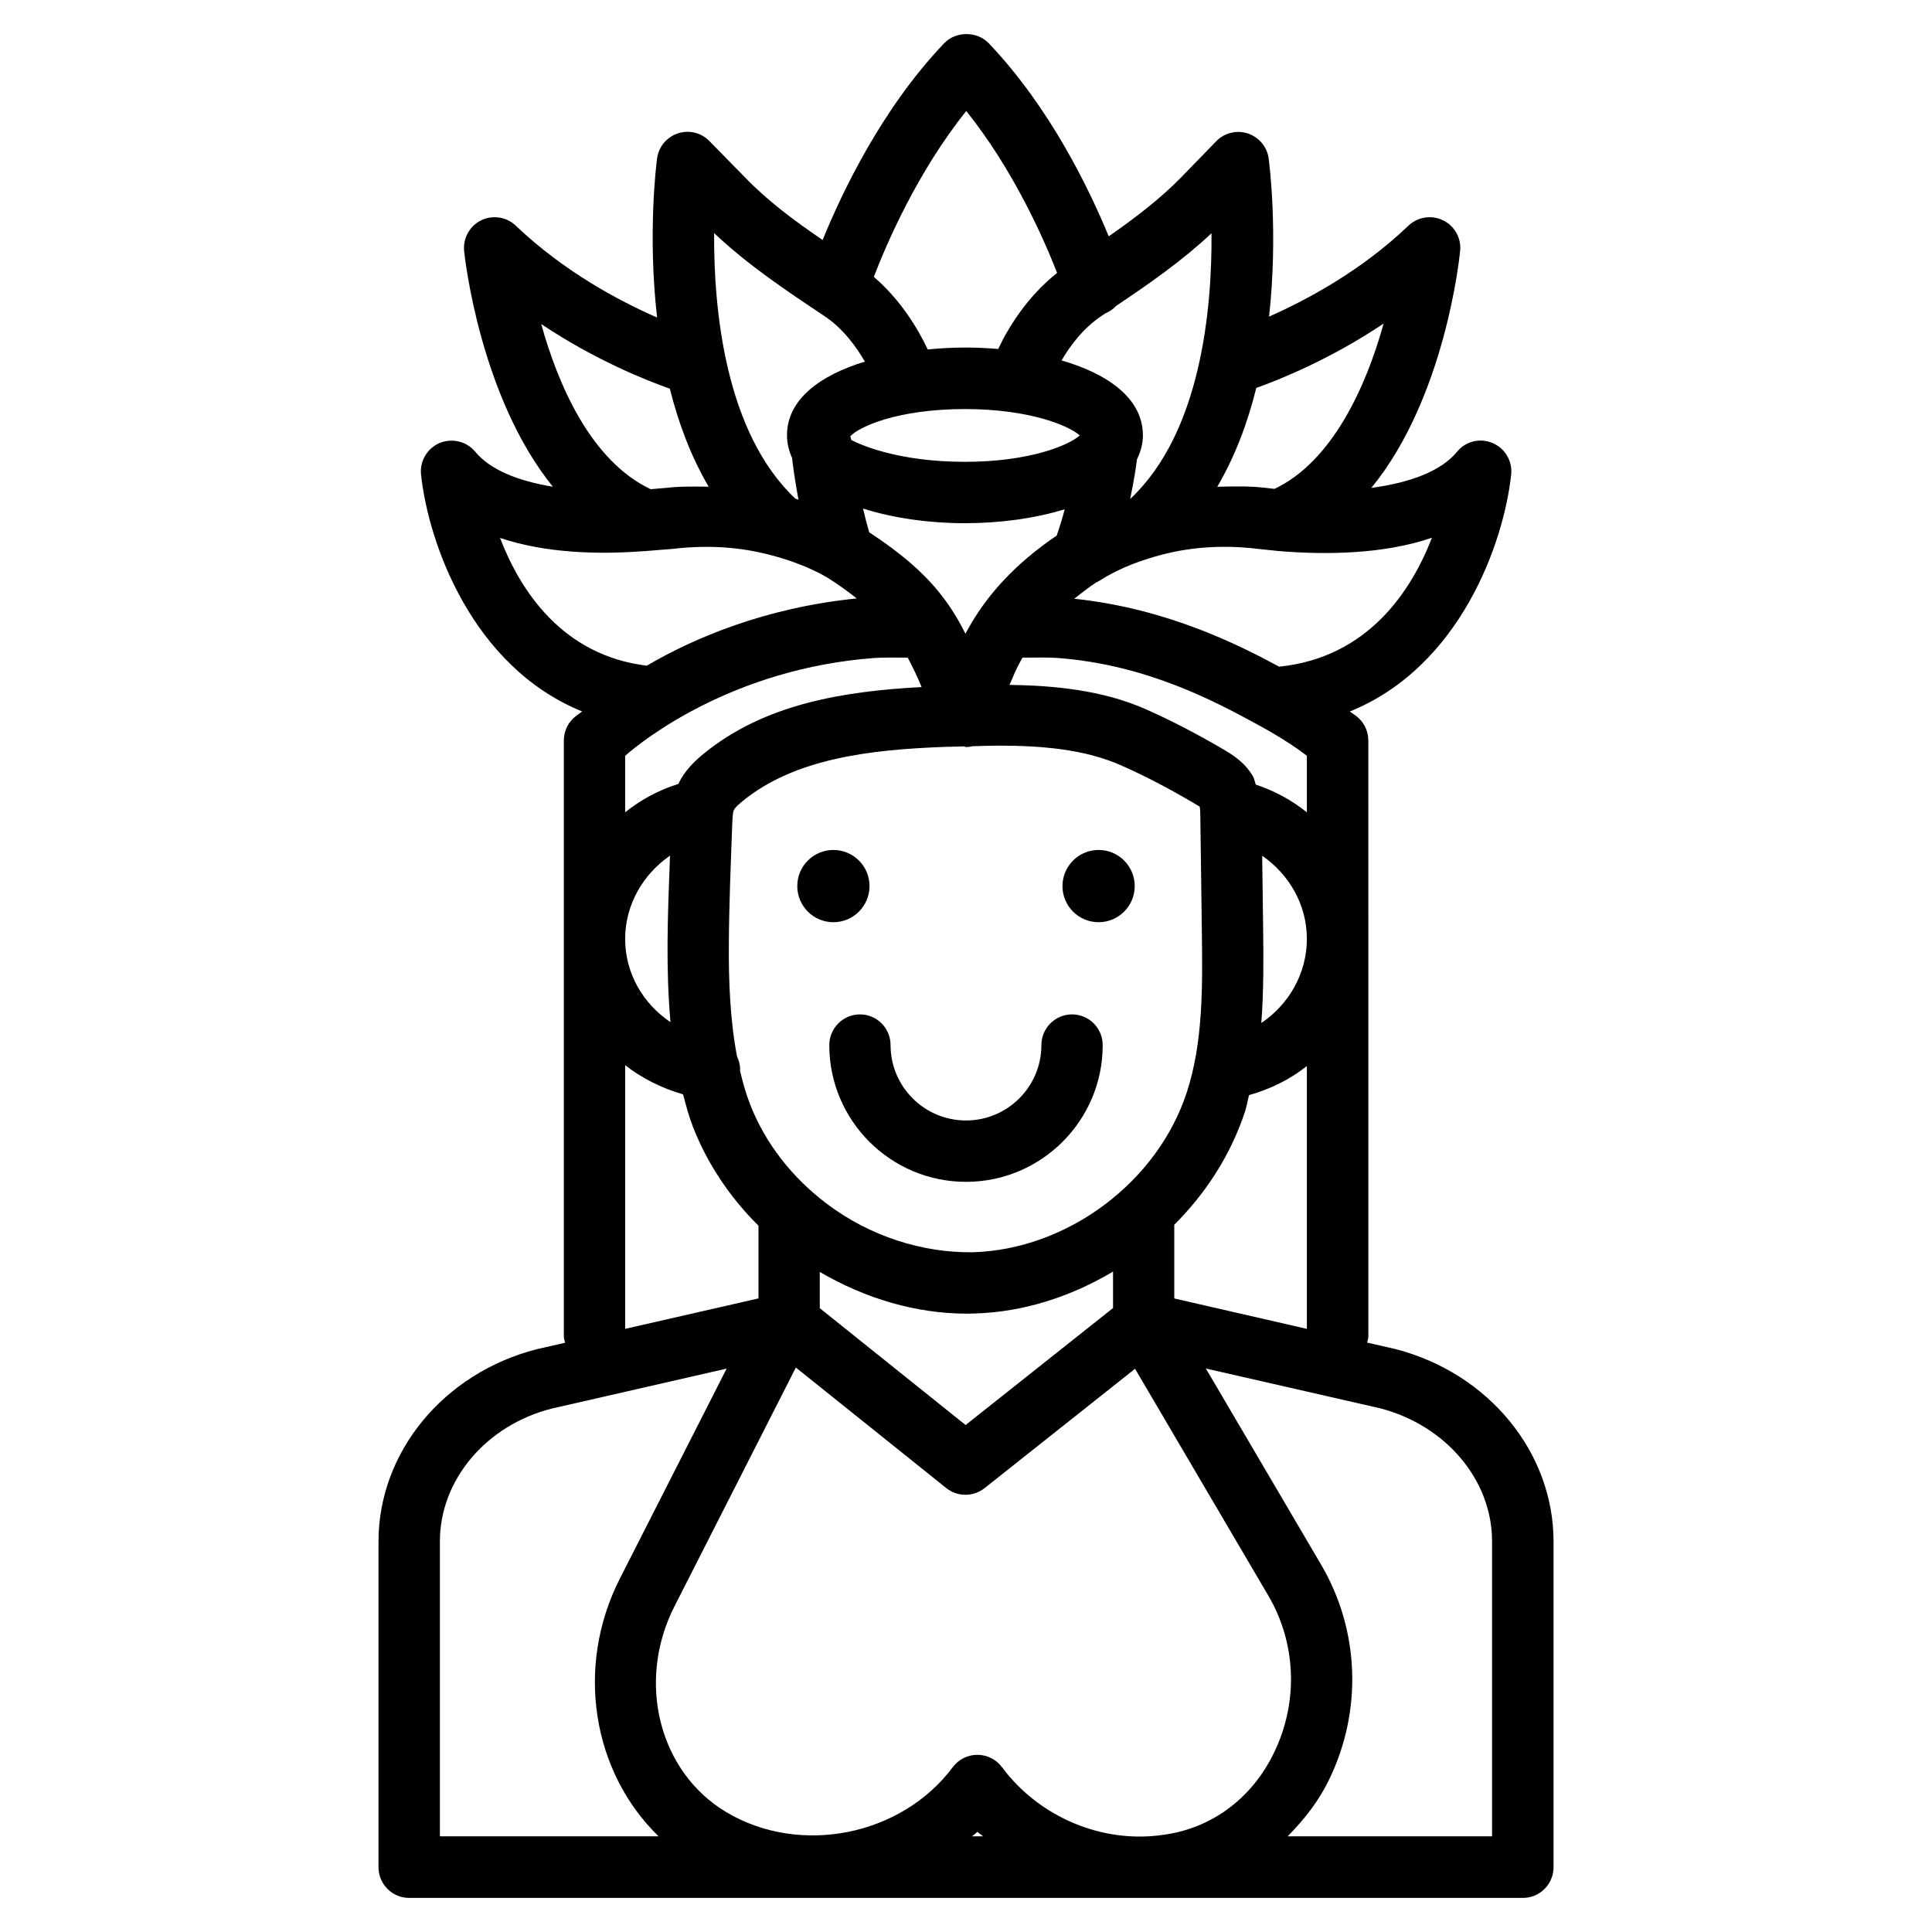 <?xml version="1.0" encoding="UTF-8"?>
<!-- Uploaded to: SVG Repo, www.svgrepo.com, Generator: SVG Repo Mixer Tools -->
<svg fill="#000000" width="800px" height="800px" version="1.1" viewBox="144 144 512 512" xmlns="http://www.w3.org/2000/svg">
 <g>
  <path d="m513.95 501.54c-0.043-0.02-0.082 0-0.125 0-0.043 0-0.062-0.043-0.105-0.043l-7.43-1.699c0.105-0.547 0.336-1.051 0.336-1.617l-0.004-157.96c0-2.582-1.238-5.016-3.316-6.551l-1.594-1.113c29.199-11.82 40.809-44.586 42.762-62.789 0.379-3.57-1.637-6.969-4.914-8.355-3.336-1.426-7.16-0.484-9.426 2.309-4.219 5.102-12.238 8.164-22.715 9.574 19.461-23.742 23.344-60.812 23.531-62.828 0.336-3.379-1.469-6.613-4.535-8.082-3.043-1.492-6.695-0.922-9.172 1.426-12.512 11.965-26.891 19.648-36.926 24.098 2.414-21.938 0.105-40.391-0.105-41.879-0.398-3.086-2.539-5.648-5.5-6.656-2.961-0.965-6.215-0.188-8.375 2.035l-9.277 9.551c-5.625 5.773-12.219 10.77-19.23 15.68-5.184-12.574-15.574-34.152-31.824-51.199-3.086-3.211-8.691-3.211-11.777 0-16.668 17.488-27.184 39.781-32.223 52.164-7.367-5.031-14.566-10.34-20.633-16.66l-9.383-9.57c-2.184-2.246-5.457-3.004-8.375-2.016-2.961 0.984-5.082 3.566-5.481 6.633-0.211 1.492-2.519 20.09 0 42.152-10.035-4.387-24.645-12.133-37.43-24.328-2.477-2.352-6.129-2.918-9.191-1.43-3.047 1.492-4.852 4.746-4.516 8.145 0.211 1.996 4.281 38.668 23.512 62.453-9.383-1.531-16.688-4.555-20.57-9.277-2.289-2.754-6.109-3.656-9.426-2.312-3.297 1.406-5.312 4.809-4.934 8.379 1.953 18.199 13.539 50.926 42.699 62.766l-1.535 1.133c-2.098 1.531-3.316 3.969-3.316 6.551v157.95c0 0.586 0.211 1.09 0.336 1.66-7.473 1.699-7.496 1.723-7.535 1.723-24.688 6.34-41.922 27.289-41.922 50.969v86.297c0 4.492 3.633 8.145 8.125 8.145l295.15-0.004c4.492 0 8.125-3.652 8.125-8.145v-86.297c-0.004-23.617-17.176-44.566-41.754-50.969zm-58.758-13.438v-19.523c8.461-8.438 15.031-18.684 18.746-29.996 0.461-1.449 0.691-2.918 1.07-4.367 5.688-1.594 10.895-4.176 15.324-7.703v69.652zm-2.856 142.14c-16.078 2.394-32.875-4.578-42.805-17.926-1.531-2.059-3.945-3.273-6.527-3.273-2.562 0-4.977 1.219-6.508 3.273-13.625 18.242-40.516 23.555-60.016 11.922-17.844-10.645-23.891-34.594-13.75-54.516l32.18-63.312 39.863 31.949c2.961 2.371 7.18 2.352 10.141 0.02l39.887-31.637 35.309 60.102c7.453 12.699 8.02 28.297 1.492 41.691-5.859 12.094-16.504 19.988-29.266 21.707zm-76.473-311.88c1.828-0.125 5.582-0.125 8.691-0.082 1.324 2.5 2.582 5.082 3.672 7.789-20.719 1.133-41.648 4.449-57.875 17.777-2.164 1.785-4.891 4.305-6.57 7.894-5.227 1.656-9.992 4.199-14.109 7.535v-14.988l0.168-0.148c4.391-3.797 28.215-23.004 66.023-25.777zm23.867-65.957c17.215 0 27.625 4.449 30.418 6.992-2.793 2.539-13.203 6.992-30.418 6.992-17.445 0-27.5-4.41-30.125-5.793-0.062-0.336-0.168-0.652-0.273-0.965 2.227-2.481 12.449-7.227 30.398-7.227zm77.754 83.738c6.695 3.633 10.98 6.695 12.848 8.145v14.988c-3.969-3.211-8.543-5.688-13.539-7.348-0.293-0.754-0.336-1.492-0.777-2.246-2.227-3.82-5.816-5.918-7.746-7.055-6.695-3.926-13.582-7.559-20.699-10.707-11.336-4.996-23.992-6.234-36.043-6.422l0.754-1.699c0.734-1.91 1.699-3.715 2.688-5.519 3.211-0.043 7.242-0.062 9.152 0.082 23.91 1.742 42.344 11.777 53.363 17.781zm1.258 53.594-0.25-18.957c7.137 4.934 11.84 12.992 11.84 22 0 9.363-4.914 17.527-12.07 22.316 0.648-8.566 0.586-17.133 0.48-25.359zm-54.684-103.83c-10.77 7.348-18.746 15.703-24.203 26.031-1.699-3.379-3.672-6.719-6.172-9.949-4.703-6.129-11.105-11.547-19.332-16.918-0.609-2.141-1.176-4.262-1.637-6.297 8.102 2.562 17.656 3.883 26.996 3.883 9.133 0 18.473-1.238 26.449-3.695-0.59 2.285-1.305 4.594-2.102 6.945zm-102.5 84.852c-0.293 7.766-0.609 15.535-0.652 23.32-0.043 6.801 0.168 13.812 0.777 20.805-7.223-4.871-12.008-12.867-12.008-22.062 0-9.047 4.727-17.129 11.883-22.062zm17.758 53.172c-1.848-9.699-2.227-19.879-2.164-29.746 0.062-10.328 0.484-20.613 0.902-31.781 0.043-1.238 0.105-3.086 0.441-3.758 0.148-0.336 0.652-0.988 2.184-2.246 13.938-11.461 34.008-13.73 53.613-14.465 1.68-0.062 3.484-0.062 5.207-0.125 0.191 0.02 0.316 0.168 0.508 0.168 0.461 0 0.922-0.062 1.406-0.148 0.043 0 0.082-0.062 0.125-0.062 2.371-0.062 4.68-0.168 7.074-0.168 11.336 0 22.82 0.945 32.434 5.207 6.527 2.875 12.867 6.234 19.02 9.844 1.09 0.629 1.762 1.09 1.848 1.09 0.168 0.461 0.188 1.973 0.188 2.707l0.398 30.27c0.188 14.422 0.398 29.367-4.008 42.824-7.789 23.785-31.637 41.586-56.68 42.32-13.227 0.188-27.246-4.176-38.75-12.891-9.258-6.992-16.246-16.039-20.238-26.199-1.156-2.938-1.996-6.004-2.731-9.09 0-0.082 0.062-0.168 0.062-0.25-0.02-1.273-0.355-2.43-0.84-3.5zm99.629 66.734-39.047 30.984-38.645-30.965v-9.613c12.07 7.074 25.527 11.062 39.023 11.062 0.672 0 1.324-0.02 1.996-0.043 12.953-0.355 25.547-4.473 36.695-11.105v9.68zm44.168-170c-0.02 0-0.062 0-0.105 0.02-11.211-6.066-30.102-15.473-54.328-18.012 1.828-1.449 3.672-2.898 5.793-4.305 0.355-0.168 0.734-0.355 1.07-0.566 4.051-2.582 8.711-4.598 14.316-6.234 8.668-2.582 18.031-3.297 27.773-2.078l5.269 0.547c12.531 1.027 27.73 0.859 40.578-3.527-5.5 14.172-16.938 31.68-40.367 34.156zm27.562-90.914c-4.66 16.793-13.645 36.59-28.926 43.809l-2.141-0.25c-4.43-0.547-8.711-0.418-13.016-0.316 4.766-8.145 8.102-17.109 10.328-26.176 6.676-2.394 19.793-7.727 33.754-17.066zm-45.613-23.934c0.168 20.32-2.875 52.941-21.559 70.43 1.027-4.953 1.574-8.543 1.805-10.516 0.945-1.953 1.574-4.031 1.574-6.34 0-9.781-9.215-16.289-21.559-19.879 2.352-4.008 5.836-8.648 10.707-11.859 0.316-0.211 0.609-0.418 0.922-0.629 1.113-0.441 2.059-1.113 2.832-1.953 9.152-6.133 17.676-12.113 25.277-19.254zm-64.992-32.391c12.531 15.617 20.551 33.883 24.078 42.906-7.957 6.297-12.953 14.504-15.617 20.152-2.938-0.25-5.879-0.379-8.816-0.379-3.297 0-6.59 0.188-9.867 0.504-2.519-5.375-7.094-13.078-14.273-19.23 3.293-8.602 11.5-27.766 24.496-43.953zm-37.723 54.246c4.953 3.254 8.48 8.062 10.852 12.156-11.859 3.629-20.637 10.012-20.637 19.539 0 2.164 0.523 4.137 1.344 5.984 0.273 2.394 0.797 6.297 1.699 11.062-0.293-0.082-0.562-0.188-0.836-0.273-18.602-17.547-21.645-50.105-21.52-70.363 9.027 8.52 19.211 15.301 29.098 21.895zm-40.832 19.332c2.246 8.984 5.543 17.887 10.285 25.969-3.691-0.023-7.367-0.129-11.188 0.312l-4.176 0.359c-15.934-7.559-24.582-27.836-29.012-43.77 14.234 9.508 27.605 14.84 34.09 17.129zm-45.004 39.551c12.156 4.094 26.305 4.41 38.121 3.504 0.082 0 0.168 0.043 0.25 0.043s0.168-0.082 0.25-0.082c0.125-0.02 0.293 0 0.418-0.02l6.758-0.547c9.172-1.051 17.613-0.547 25.883 1.637 5.606 1.449 10.812 3.504 14.906 5.879 3.086 1.891 5.543 3.758 7.957 5.625-24.223 2.434-43.156 10.492-55.645 17.82-22.398-2.731-33.527-19.879-38.898-33.859zm33.164 139.72c4.387 3.465 9.594 6.066 15.344 7.746 0.777 2.898 1.531 5.816 2.644 8.668 3.801 9.699 9.719 18.578 17.34 26.137v19.27c-15.574 3.547-26.91 6.152-35.328 8.062zm-49.098 126.2c0-16.246 12.219-30.73 29.535-35.16 0.691-0.168 27.52-6.297 46.457-10.621l-28.297 55.648c-11.988 23.594-7.18 51.367 10.266 68.309h-57.961zm141 78.176c0.461-0.418 1.008-0.754 1.449-1.195 0.461 0.441 1.027 0.754 1.492 1.195zm137.86 0h-54.203c4.281-4.344 8.164-9.172 10.98-15.008 8.902-18.305 8.102-39.613-2.121-57.016l-30.523-51.957 46.246 10.559c17.422 4.555 29.598 19.039 29.598 35.246v78.176z"/>
  <path d="m374.43 378.82c0 5.289-4.285 9.574-9.57 9.574-5.289 0-9.574-4.285-9.574-9.574 0-5.285 4.285-9.57 9.574-9.57 5.285 0 9.57 4.285 9.57 9.57"/>
  <path d="m444.71 378.82c0 5.289-4.285 9.574-9.57 9.574-5.289 0-9.574-4.285-9.574-9.574 0-5.285 4.285-9.57 9.574-9.57 5.285 0 9.57 4.285 9.57 9.57"/>
  <path d="m363.77 420.97c0 19.984 16.246 36.23 36.23 36.23s36.23-16.246 36.23-36.23c0-4.492-3.633-8.145-8.125-8.145-4.492 0-8.125 3.652-8.125 8.145 0 11.02-8.965 19.965-19.984 19.965-11.02 0-19.984-8.941-19.984-19.965 0-4.492-3.633-8.145-8.125-8.145-4.484 0-8.117 3.676-8.117 8.145z"/>
 </g>
</svg>